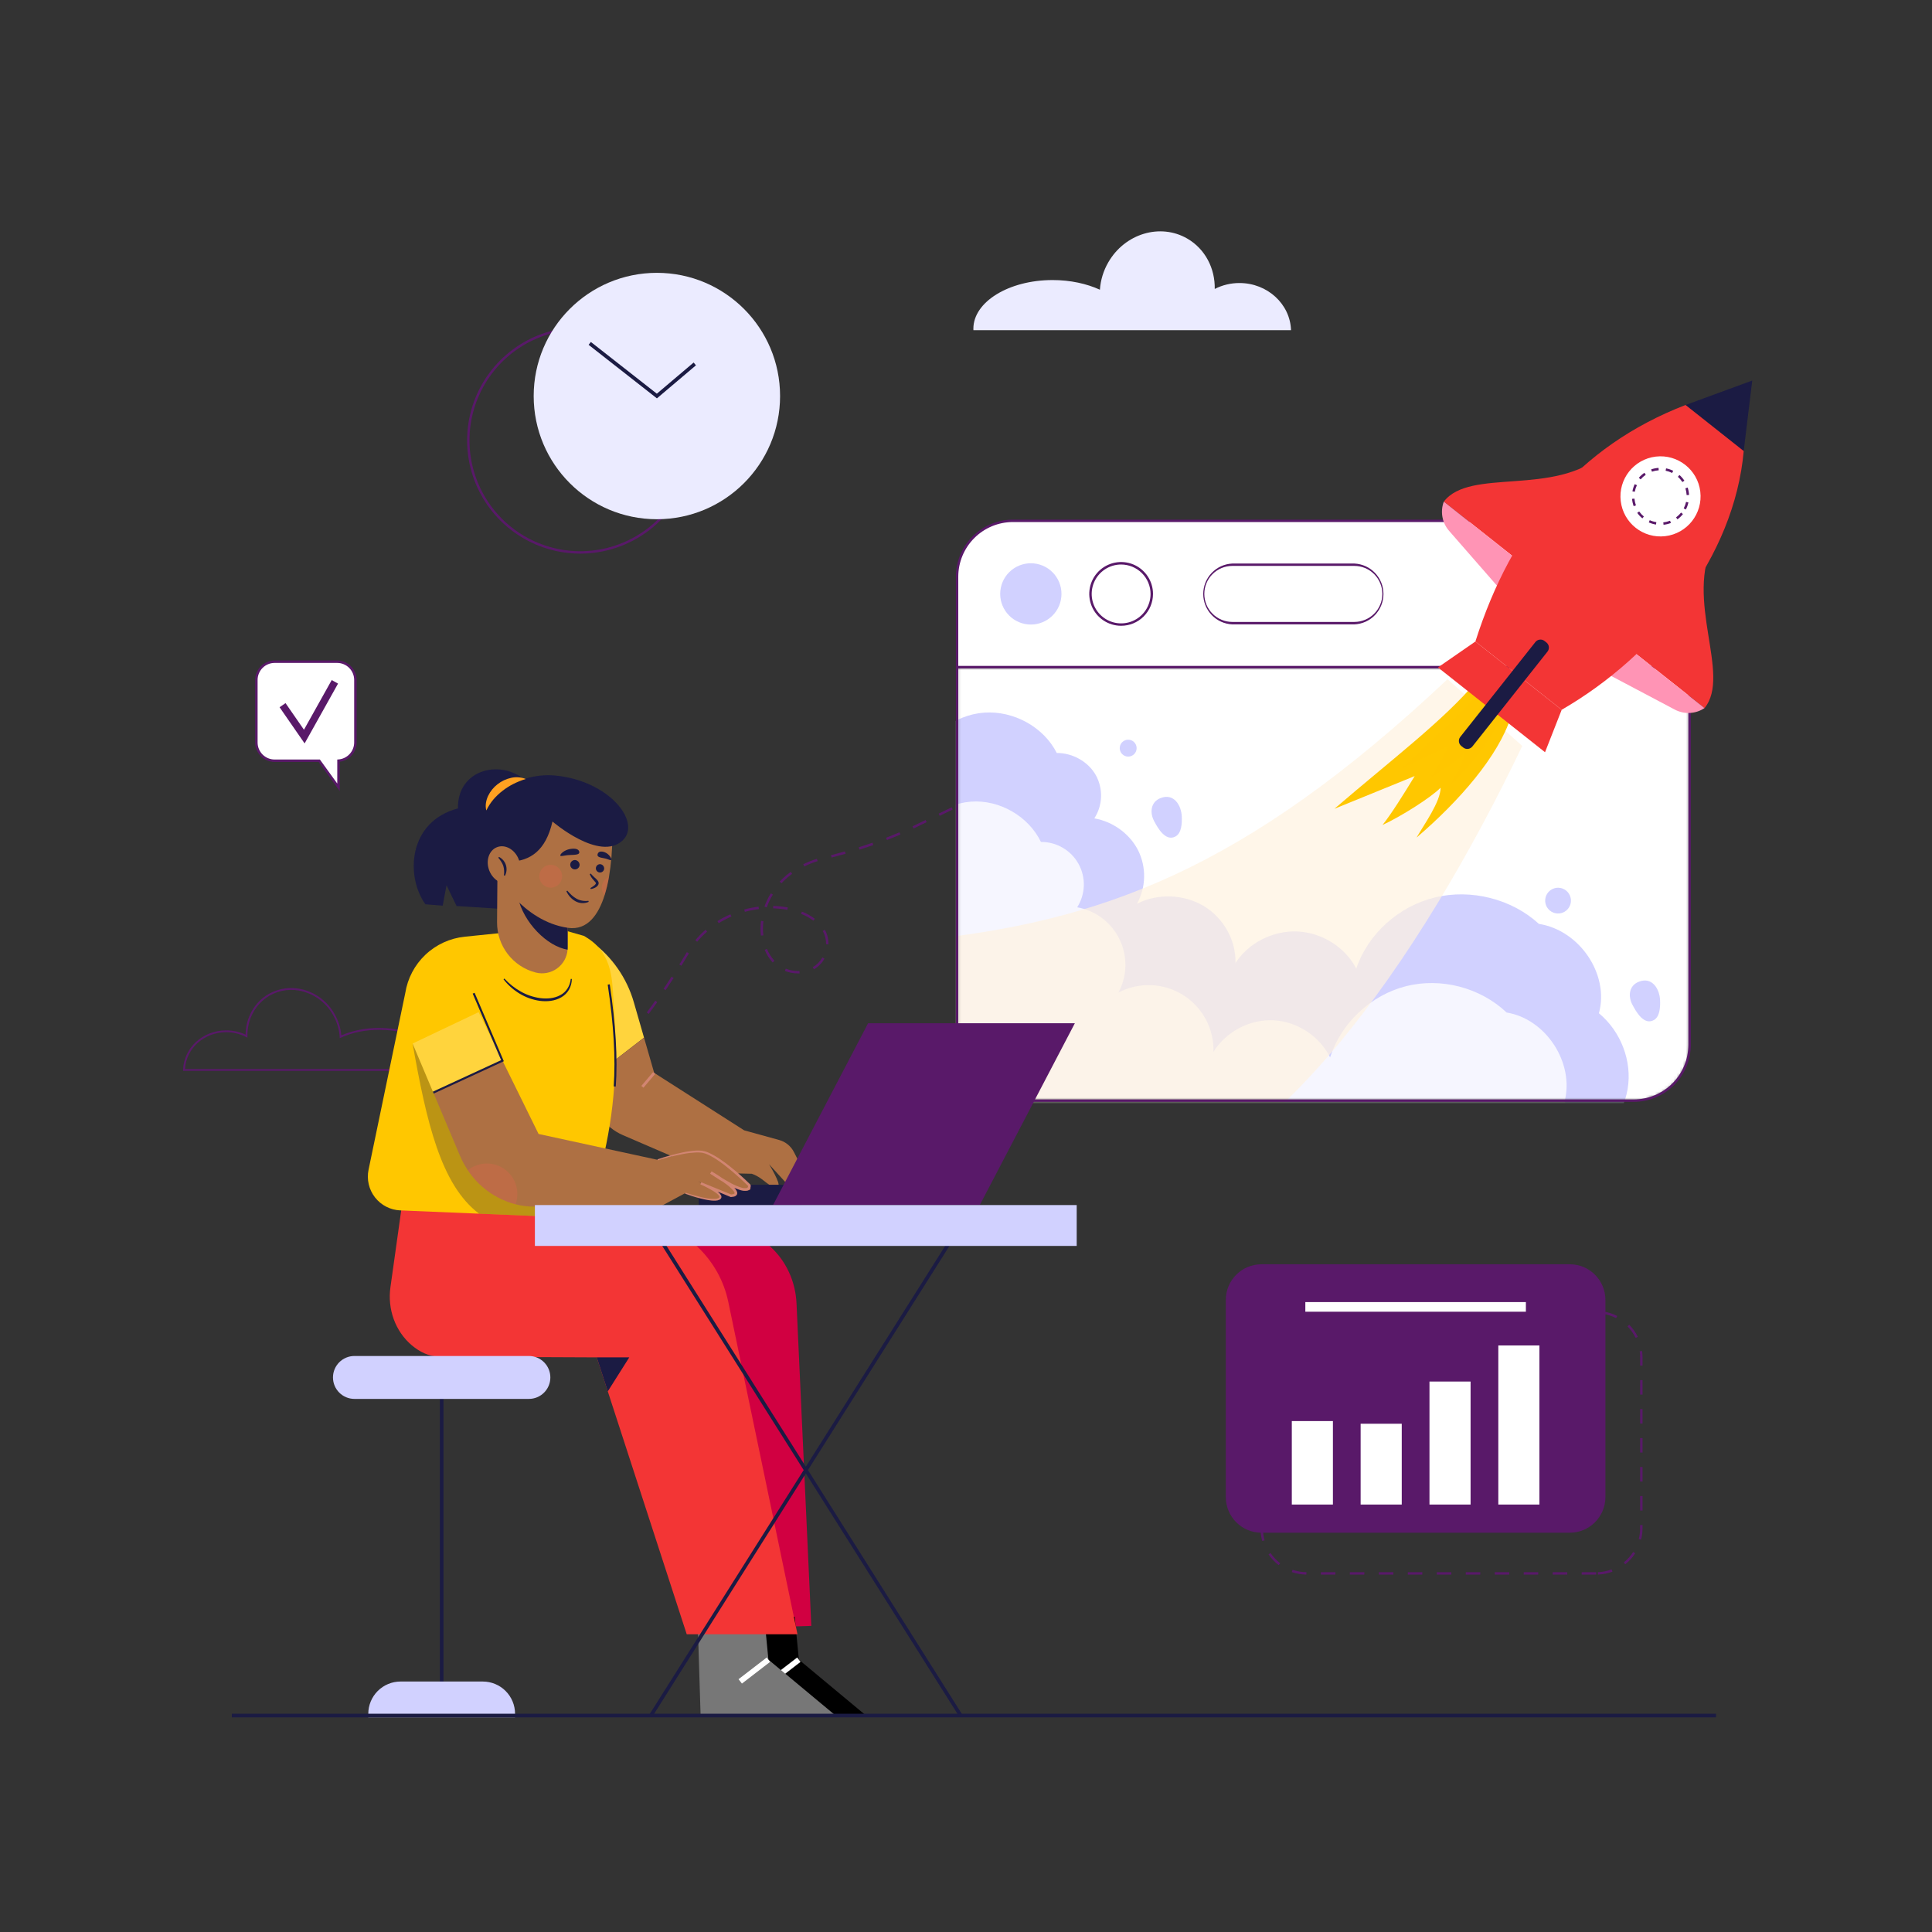 <svg width="624" height="624" viewBox="0 0 624 624" fill="none" xmlns="http://www.w3.org/2000/svg">
<rect x="0" y="0" width="624" height="624" fill="#333333" stroke="none"/>
<path d="M184.364 355.19L183.827 354.626L187.2 351.396L187.74 351.958L184.364 355.19ZM191.128 348.71L190.579 348.155C191.68 347.072 192.782 345.955 193.861 344.832L194.423 345.375C193.34 346.498 192.233 347.621 191.128 348.71ZM197.627 341.952L197.05 341.428C198.083 340.292 199.125 339.116 200.148 337.934L200.738 338.442C199.711 339.625 198.666 340.804 197.627 341.952ZM203.758 334.854L203.156 334.361C204.129 333.176 205.112 331.946 206.073 330.714L206.697 331.194C205.72 332.427 204.734 333.659 203.758 334.848V334.854ZM209.53 327.466L208.906 326.998C209.82 325.769 210.744 324.502 211.651 323.22L212.275 323.672C211.377 324.948 210.45 326.224 209.53 327.46V327.466ZM214.968 319.8L214.322 319.363C215.196 318.074 216.056 316.776 216.902 315.47L217.558 315.894C216.703 317.213 215.84 318.515 214.968 319.8ZM257.712 314.393C256.273 314.393 254.847 314.121 253.509 313.591L253.796 312.867C255.043 313.36 256.372 313.613 257.712 313.613C257.905 313.594 258.049 313.613 258.217 313.613L258.255 314.393C258.055 314.402 257.84 314.39 257.693 314.406L257.712 314.393ZM262.891 313.061L262.501 312.384C263.801 311.632 264.878 310.547 265.621 309.242L266.298 309.632C265.482 311.063 264.3 312.251 262.872 313.073L262.891 313.061ZM220.075 311.935L219.414 311.523C220.234 310.2 221.042 308.869 221.838 307.529L222.509 307.928C221.698 309.278 220.88 310.618 220.057 311.947L220.075 311.935ZM249.556 310.849C248.468 309.659 247.599 308.286 246.989 306.793L247.706 306.481C248.284 307.885 249.103 309.176 250.127 310.297L249.556 310.849ZM267.581 304.983L266.801 304.964V304.759C266.807 303.618 266.572 302.489 266.111 301.445C265.996 301.186 265.865 300.93 265.724 300.684L266.404 300.3C266.554 300.568 266.694 300.843 266.822 301.124C267.328 302.268 267.587 303.507 267.581 304.759V304.983ZM225.177 304.166L224.578 303.663C225.589 302.457 226.695 301.332 227.885 300.3L228.393 300.89C227.229 301.898 226.147 302.998 225.158 304.178L225.177 304.166ZM245.769 302.185C245.68 301.435 245.635 300.681 245.634 299.926C245.635 299.091 245.689 298.258 245.794 297.43L246.567 297.526C246.467 298.325 246.416 299.13 246.414 299.935C246.414 300.659 246.458 301.382 246.546 302.1L245.769 302.185ZM232.128 298.16L231.719 297.495C233.064 296.666 234.468 295.936 235.919 295.311L236.231 296.029C234.813 296.637 233.441 297.35 232.128 298.16ZM262.704 297.355C261.481 296.447 260.142 295.706 258.723 295.152L259.013 294.428C260.499 295.013 261.901 295.794 263.181 296.75L262.704 297.355ZM240.571 294.506L240.365 293.754C241.889 293.341 243.44 293.034 245.007 292.837L245.104 293.611C243.575 293.804 242.061 294.103 240.574 294.506H240.571ZM254.299 293.86C252.786 293.576 251.252 293.415 249.712 293.38L249.731 292.6C251.313 292.636 252.89 292.801 254.445 293.093L254.299 293.86ZM247.631 293.071L246.898 292.809C247.439 291.315 248.128 289.88 248.957 288.525L249.622 288.934C248.822 290.242 248.158 291.629 247.638 293.071H247.631ZM252.402 285.271L251.828 284.741C252.055 284.497 252.289 284.257 252.527 284.02C253.417 283.142 254.371 282.33 255.381 281.593L255.843 282.217C254.863 282.931 253.938 283.717 253.076 284.569C252.851 284.803 252.626 285.037 252.408 285.271H252.402ZM259.784 279.833L259.437 279.134C260.854 278.432 262.327 277.848 263.84 277.387L264.067 278.132C262.597 278.581 261.167 279.15 259.79 279.833H259.784ZM268.582 276.969L268.389 276.214C269.914 275.824 271.431 275.412 272.897 274.997L273.109 275.749C271.643 276.167 270.12 276.576 268.588 276.969H268.582ZM277.605 274.404L277.371 273.662C278.875 273.187 280.366 272.691 281.802 272.192L282.057 272.928C280.622 273.431 279.125 273.936 277.611 274.404H277.605ZM286.463 271.306L286.182 270.579C287.642 270.011 289.093 269.418 290.497 268.813L290.809 269.528C289.399 270.139 287.939 270.735 286.469 271.306H286.463ZM295.08 267.584L294.743 266.882L298.952 264.838L299.292 265.54L295.08 267.584ZM303.504 263.493L303.164 262.791L307.373 260.745L307.713 261.447L303.504 263.493ZM311.928 259.4L311.588 258.698L315.797 256.651L316.137 257.353L311.928 259.4ZM320.352 255.307L320.012 254.608L324.221 252.561L324.561 253.263L320.352 255.307ZM328.776 251.216L328.436 250.514L332.645 248.468L332.985 249.17L328.776 251.216Z" fill="#591969"/>
<path d="M314.381 106.171C314.377 106.33 314.384 106.489 314.399 106.648H416.975C416.707 98.193 409.347 91.413 400.321 91.413C397.546 91.405 394.81 92.061 392.34 93.326C392.465 86.745 389.304 80.443 383.476 77.061C374.74 71.994 363.296 75.432 357.945 84.746C356.386 87.444 355.465 90.463 355.249 93.572C350.984 91.622 345.699 90.452 339.961 90.452C325.834 90.458 314.381 97.497 314.381 106.171Z" fill="#EBEBFF"/>
<path d="M143.726 345.864H59.143V345.552C59.367 338.395 65.489 332.789 73.077 332.789C75.233 332.789 77.363 333.263 79.317 334.177C79.373 328.698 82.181 323.709 86.727 321.073C88.417 320.1 90.283 319.473 92.218 319.228C94.153 318.983 96.117 319.126 97.996 319.647C100.105 320.221 102.079 321.208 103.803 322.552C105.526 323.896 106.966 325.57 108.036 327.475C109.267 329.601 110.023 331.968 110.251 334.414C113.852 332.838 118.083 332.009 122.51 332.009C134.229 332.009 143.76 337.915 143.76 345.172C143.763 345.313 143.758 345.455 143.745 345.596L143.726 345.864ZM59.751 345.281H143.189V345.184C143.189 338.249 133.92 332.604 122.522 332.604C118.02 332.604 113.733 333.478 110.127 335.132L109.74 335.306L109.712 334.885C109.543 332.381 108.801 329.95 107.543 327.778C106.51 325.94 105.121 324.325 103.458 323.028C101.795 321.732 99.89 320.779 97.856 320.224C96.051 319.723 94.165 319.586 92.307 319.821C90.449 320.056 88.656 320.657 87.032 321.591C82.54 324.199 79.813 329.204 79.916 334.654V335.144L79.479 334.923C77.497 333.91 75.302 333.383 73.077 333.384C65.922 333.384 60.126 338.585 59.751 345.281Z" fill="#591969"/>
<mask id="mask0_33_2209" style="mask-type:luminance" maskUnits="userSpaceOnUse" x="309" y="215" width="237" height="141">
<path d="M309.123 337.441C309.124 342.227 311.026 346.818 314.411 350.202C317.795 353.587 322.386 355.489 327.172 355.49H527.654C532.441 355.489 537.031 353.587 540.416 350.202C543.801 346.818 545.703 342.227 545.704 337.441V215.448H309.123V337.441Z" fill="white"/>
</mask>
<g mask="url(#mask0_33_2209)">
<path d="M309.123 337.441C309.124 342.227 311.026 346.818 314.411 350.202C317.795 353.587 322.386 355.489 327.172 355.49H527.654C532.441 355.489 537.031 353.587 540.416 350.202C543.801 346.818 545.703 342.227 545.704 337.441V215.448H309.123V337.441Z" fill="white"/>
<path d="M296.743 246.564C299.52 237.697 308.256 230.88 317.819 230.172C327.381 229.463 337.131 234.852 341.315 243.204C346.404 243.157 351.415 245.978 353.886 250.277C355.097 252.436 355.697 254.884 355.62 257.358C355.543 259.832 354.792 262.238 353.449 264.317C359.505 265.368 364.943 269.353 367.623 274.71C368.941 277.391 369.595 280.349 369.528 283.336C369.462 286.323 368.678 289.25 367.243 291.87C373.91 288.481 382.437 288.787 388.833 292.65C395.229 296.512 399.26 303.785 399.035 311.058C403.188 304.543 411.15 300.484 419.066 300.846C426.981 301.208 434.525 305.972 438.048 312.836C441.764 301.716 451.67 292.74 463.395 289.873C475.12 287.006 488.27 290.338 497.044 298.4C510.242 300.465 519.857 314.792 516.419 327.263C523.548 333.163 527.192 342.754 525.701 351.696C524.21 360.638 517.639 368.625 508.959 372.041L281.92 371.904L262.576 285.283L296.743 246.564Z" fill="#D1D1FF"/>
<g opacity="0.8">
<path d="M293.143 275.331C295.82 266.464 304.278 259.649 313.516 258.922C322.755 258.196 332.174 263.602 336.208 271.936C338.679 271.913 341.11 272.558 343.245 273.802C345.38 275.046 347.14 276.843 348.339 279.004C349.537 281.164 350.131 283.609 350.056 286.078C349.981 288.548 349.241 290.952 347.914 293.037C350.854 293.561 353.627 294.776 356.006 296.58C358.385 298.385 360.302 300.727 361.601 303.416C362.899 306.105 363.541 309.064 363.475 312.049C363.408 315.034 362.635 317.961 361.218 320.589C364.458 318.883 368.089 318.055 371.749 318.189C375.408 318.324 378.969 319.415 382.075 321.354C385.181 323.294 387.725 326.014 389.452 329.243C391.179 332.472 392.03 336.098 391.919 339.759C395.937 333.241 403.631 329.175 411.263 329.531C418.894 329.887 426.198 334.645 429.593 341.506C433.193 330.383 442.772 321.4 454.1 318.524C465.429 315.647 478.124 318.967 486.604 327.023C499.353 329.076 508.632 343.396 505.303 355.87C512.182 361.764 515.695 371.352 514.248 380.294C512.8 389.236 506.448 397.229 498.058 400.652L278.706 400.686L260.074 314.081L293.143 275.331Z" fill="white"/>
</g>
<path opacity="0.7" d="M467.532 219.364C401.822 281.159 355.212 297.823 296.522 303.779L292.622 366.179L354.242 387.239C408.062 385.679 459.738 307.766 491.659 240.926L467.532 219.364Z" fill="#FFF2E0"/>
<path d="M476.786 220.169C466.103 232.808 449.991 244.898 430.987 261.228L456.918 250.661C453.738 255.927 449.118 263.303 446.512 266.464C452.487 263.705 462.112 257.637 465.289 254.42C465.289 258.91 459.879 266.42 457.52 270.523C471.351 258.685 483.934 244.234 487.996 231.541L476.786 220.169Z" fill="#FFC700"/>
<path opacity="0.4" d="M479.815 220.809C473.494 229.186 464.037 237.26 452.859 248.137L467.991 240.961C466.094 244.439 463.335 249.31 461.797 251.403C465.289 249.531 470.923 245.475 472.802 243.332C472.755 246.268 469.544 251.238 468.122 253.94C476.255 246.056 483.693 236.468 486.18 228.128L479.803 220.805" fill="#FFC700"/>
<path d="M381.694 263.737C381.779 265.693 381.694 268.991 379.741 270.12C376.484 271.992 373.923 267.425 372.724 265.128C371.299 262.38 371.664 258.966 374.89 257.743C379.152 256.121 381.538 260.093 381.694 263.737Z" fill="#D1D1FF"/>
<path d="M536.172 323.051C536.256 325.004 536.172 328.302 534.219 329.435C530.961 331.307 528.4 326.739 527.202 324.443C525.776 321.694 526.141 318.284 529.367 317.058C533.629 315.432 536.016 319.407 536.172 323.051Z" fill="#D1D1FF"/>
<path d="M364.382 244.368C365.889 244.368 367.112 243.145 367.112 241.638C367.112 240.13 365.889 238.908 364.382 238.908C362.874 238.908 361.652 240.13 361.652 241.638C361.652 243.145 362.874 244.368 364.382 244.368Z" fill="#D1D1FF"/>
<path d="M505.073 294.605C507.128 293.584 507.966 291.089 506.944 289.034C505.923 286.979 503.428 286.141 501.373 287.162C499.318 288.184 498.48 290.678 499.501 292.734C500.523 294.789 503.017 295.627 505.073 294.605Z" fill="#D1D1FF"/>
</g>
<path d="M527.654 355.88H327.176C322.287 355.874 317.6 353.93 314.142 350.473C310.685 347.016 308.74 342.329 308.733 337.441V215.071H546.094V337.441C546.088 342.329 544.143 347.016 540.687 350.473C537.23 353.929 532.543 355.874 527.654 355.88ZM309.504 215.851V337.441C309.51 342.123 311.373 346.612 314.684 349.922C317.995 353.233 322.484 355.095 327.166 355.1H527.654C532.336 355.095 536.825 353.233 540.136 349.922C543.447 346.611 545.309 342.123 545.314 337.441V215.851H309.504Z" fill="#591969"/>
<path d="M527.654 168.202H327.172C324.801 168.202 322.453 168.67 320.262 169.578C318.072 170.485 316.082 171.816 314.405 173.493C312.729 175.171 311.4 177.162 310.494 179.353C309.587 181.544 309.122 183.893 309.123 186.264V215.474H545.704V186.264C545.706 183.893 545.24 181.544 544.334 179.353C543.428 177.161 542.099 175.17 540.422 173.492C538.746 171.815 536.756 170.484 534.565 169.577C532.374 168.669 530.026 168.202 527.654 168.202Z" fill="white"/>
<path d="M546.094 215.851H308.733V186.264C308.739 181.375 310.684 176.688 314.142 173.231C317.599 169.774 322.287 167.83 327.176 167.825H527.654C532.543 167.83 537.23 169.774 540.687 173.231C544.144 176.688 546.089 181.375 546.094 186.264V215.851ZM309.504 215.071H545.314V186.264C545.309 181.582 543.447 177.093 540.136 173.782C536.825 170.472 532.336 168.61 527.654 168.605H327.176C322.492 168.607 318 170.468 314.687 173.779C311.374 177.09 309.51 181.58 309.504 186.264V215.071Z" fill="#591969"/>
<path d="M342.641 193.788C343.728 188.432 340.267 183.208 334.91 182.121C329.554 181.034 324.33 184.496 323.243 189.852C322.156 195.209 325.618 200.432 330.974 201.519C336.331 202.606 341.554 199.145 342.641 193.788Z" fill="#D1D1FF"/>
<path d="M369.104 198.829C372.969 194.964 372.969 188.698 369.104 184.833C365.239 180.968 358.973 180.968 355.108 184.833C351.243 188.698 351.243 194.964 355.108 198.829C358.973 202.694 365.239 202.694 369.104 198.829Z" fill="white"/>
<path d="M362.104 202.117C360.068 202.117 358.077 201.513 356.384 200.381C354.691 199.25 353.371 197.642 352.592 195.761C351.813 193.879 351.609 191.809 352.006 189.812C352.403 187.815 353.384 185.98 354.824 184.54C356.264 183.1 358.098 182.12 360.095 181.722C362.093 181.325 364.163 181.529 366.044 182.308C367.926 183.088 369.534 184.407 370.665 186.101C371.796 187.794 372.4 189.784 372.4 191.821C372.4 194.551 371.315 197.17 369.384 199.101C367.454 201.032 364.835 202.117 362.104 202.117ZM362.104 182.327C360.224 182.326 358.385 182.883 356.822 183.927C355.258 184.971 354.039 186.456 353.319 188.193C352.599 189.93 352.41 191.842 352.777 193.686C353.143 195.53 354.048 197.224 355.378 198.554C356.707 199.884 358.401 200.79 360.245 201.157C362.089 201.524 364.001 201.336 365.738 200.616C367.476 199.897 368.961 198.678 370.005 197.115C371.05 195.552 371.608 193.714 371.608 191.833C371.604 189.313 370.602 186.898 368.821 185.116C367.039 183.334 364.624 182.331 362.104 182.327Z" fill="#591969"/>
<path d="M437.433 182.386H398.031C392.815 182.386 388.587 186.614 388.587 191.83V191.833C388.587 197.049 392.815 201.277 398.031 201.277H437.433C442.649 201.277 446.878 197.049 446.878 191.833V191.83C446.878 186.614 442.649 182.386 437.433 182.386Z" fill="white"/>
<path d="M437.424 201.667H398.031C395.499 201.557 393.107 200.473 391.354 198.642C389.601 196.811 388.623 194.374 388.623 191.839C388.623 189.305 389.601 186.868 391.354 185.037C393.107 183.206 395.499 182.122 398.031 182.011H437.424C439.956 182.122 442.348 183.206 444.101 185.037C445.854 186.868 446.832 189.305 446.832 191.839C446.832 194.374 445.854 196.811 444.101 198.642C442.348 200.473 439.956 201.557 437.424 201.667ZM398.022 182.776C395.622 182.776 393.32 183.729 391.624 185.426C389.927 187.123 388.974 189.424 388.974 191.824C388.974 194.224 389.927 196.525 391.624 198.222C393.32 199.919 395.622 200.872 398.022 200.872H437.424C439.824 200.872 442.125 199.919 443.822 198.222C445.519 196.525 446.472 194.224 446.472 191.824C446.472 189.424 445.519 187.123 443.822 185.426C442.125 183.729 439.824 182.776 437.424 182.776H398.022Z" fill="#591969"/>
<path d="M517.842 146.674C502.042 160.505 474.786 150.974 466.325 162.015L490.52 181.175L517.842 146.674Z" fill="#F33535"/>
<path d="M466.325 162.015C465.731 163.597 465.577 165.31 465.878 166.972C466.179 168.634 466.924 170.184 468.034 171.456L485.194 191.112L490.536 181.191L466.325 162.015Z" fill="#FF94B5"/>
<path d="M553.653 175.032C543.813 193.58 559.335 217.92 550.533 228.696L526.344 209.533L553.653 175.032Z" fill="#F33535"/>
<path d="M550.527 228.696C549.124 229.636 547.492 230.179 545.805 230.267C544.118 230.355 542.439 229.984 540.946 229.195L517.901 217.009L526.325 209.536L550.527 228.696Z" fill="#FF94B5"/>
<path d="M565.943 122.903L544.403 130.809L563.185 145.682L565.943 122.903Z" fill="#1B1B43"/>
<path d="M563.185 145.682C560.174 179.771 534.99 211.577 504.398 229.245L476.524 207.193C488.221 170.377 510.005 144.057 544.403 130.809L563.185 145.682Z" fill="#F33535"/>
<path d="M476.524 207.193L464.431 215.564L499.016 242.951L504.398 229.245L476.524 207.193Z" fill="#F33535"/>
<path d="M537.843 173.17C544.939 172.326 550.008 165.89 549.164 158.794C548.321 151.698 541.884 146.63 534.788 147.473C527.693 148.317 522.624 154.753 523.468 161.849C524.311 168.945 530.748 174.013 537.843 173.17Z" fill="white"/>
<path d="M537.292 169.488L537.211 168.711C537.959 168.633 538.693 168.457 539.395 168.187L539.676 168.914C538.91 169.209 538.108 169.402 537.292 169.488ZM534.858 169.425C534.053 169.299 533.268 169.064 532.525 168.726L532.837 168.015C533.516 168.319 534.234 168.529 534.971 168.639L534.858 169.425ZM541.794 167.737L541.332 167.113C541.933 166.666 542.471 166.142 542.933 165.553L543.557 166.037C543.049 166.681 542.456 167.253 541.794 167.737ZM530.456 167.425C529.825 166.91 529.267 166.312 528.796 165.647L529.42 165.195C529.853 165.803 530.365 166.351 530.943 166.823L530.456 167.425ZM544.496 164.564L543.807 164.202C544.151 163.54 544.405 162.835 544.565 162.106L545.326 162.274C545.153 163.075 544.874 163.85 544.496 164.577V164.564ZM527.648 163.491C527.367 162.725 527.189 161.926 527.118 161.114L527.895 161.045C527.959 161.791 528.121 162.526 528.378 163.229L527.648 163.491ZM544.752 159.897C544.713 159.154 544.578 158.42 544.349 157.713L545.089 157.473C545.341 158.247 545.49 159.052 545.532 159.866L544.752 159.897ZM528.01 158.83L527.242 158.693C527.386 157.889 527.635 157.109 527.985 156.371L528.69 156.705C528.368 157.38 528.138 158.094 528.004 158.83H528.01ZM543.379 155.688C542.969 155.064 542.478 154.498 541.919 154.003L542.437 153.42C543.047 153.96 543.583 154.579 544.031 155.261L543.379 155.688ZM529.898 154.83L529.305 154.325C529.835 153.704 530.444 153.157 531.118 152.696L531.557 153.342C530.941 153.763 530.383 154.265 529.898 154.833V154.83ZM540.072 152.755C539.404 152.423 538.695 152.18 537.963 152.034L538.113 151.27C538.913 151.428 539.688 151.693 540.418 152.056L540.072 152.755ZM533.548 152.34L533.295 151.604C534.065 151.336 534.866 151.172 535.679 151.117L535.735 151.894C534.99 151.948 534.254 152.099 533.548 152.343V152.34Z" fill="#591969"/>
<path d="M499.467 207.508L498.853 207.022C497.944 206.302 496.623 206.456 495.903 207.365L471.644 238.005C470.924 238.914 471.078 240.235 471.987 240.955L472.601 241.441C473.51 242.161 474.831 242.007 475.551 241.098L499.81 210.458C500.529 209.548 500.376 208.228 499.467 207.508Z" fill="#1B1B43"/>
<path d="M515.539 508.56H510.859V507.78H515.539V508.56ZM506.179 508.56H501.499V507.78H506.179V508.56ZM496.819 508.56H492.139V507.78H496.819V508.56ZM487.459 508.56H482.779V507.78H487.459V508.56ZM478.099 508.56H473.419V507.78H478.099V508.56ZM468.739 508.56H464.059V507.78H468.739V508.56ZM459.379 508.56H454.699V507.78H459.379V508.56ZM450.019 508.56H445.339V507.78H450.019V508.56ZM440.659 508.56H435.979V507.78H440.659V508.56ZM431.299 508.56H426.619V507.78H431.299V508.56ZM421.939 508.56C420.335 508.546 418.743 508.274 417.225 507.755L417.478 507.019C418.917 507.51 420.425 507.767 421.946 507.78L421.939 508.56ZM516.104 508.56L516.076 507.78C517.596 507.726 519.098 507.425 520.522 506.891L520.797 507.621C519.292 508.183 517.706 508.5 516.101 508.56H516.104ZM413.007 505.506C411.731 504.533 410.619 503.361 409.715 502.036L410.358 501.596C411.216 502.853 412.269 503.964 413.478 504.888L413.007 505.506ZM524.946 505.244L524.456 504.638C525.64 503.681 526.662 502.541 527.483 501.259L528.141 501.684C527.272 503.03 526.192 504.227 524.943 505.231L524.946 505.244ZM407.684 497.706C407.306 496.373 407.115 494.994 407.116 493.609V492.985H407.896V493.609C407.895 494.921 408.076 496.228 408.433 497.49L407.684 497.706ZM530.044 497.294L529.289 497.103C529.577 495.961 529.723 494.787 529.723 493.609V492.558H530.503V493.584C530.504 494.831 530.349 496.073 530.041 497.281L530.044 497.294ZM407.893 488.28H407.113V483.6H407.893V488.28ZM530.509 487.868H529.729V483.188H530.509V487.868ZM407.893 478.92H407.113V474.24H407.893V478.92ZM530.509 478.508H529.729V473.828H530.509V478.508ZM407.893 469.56H407.113V464.88H407.893V469.56ZM530.509 469.148H529.729V464.468H530.509V469.148ZM407.893 460.2H407.113V455.52H407.893V460.2ZM530.509 459.788H529.729V455.108H530.509V459.788ZM407.893 450.84H407.113V446.16H407.893V450.84ZM530.509 450.428H529.729V445.748H530.509V450.428ZM407.893 441.48H407.113V438.36C407.113 437.825 407.141 437.291 407.197 436.76L407.974 436.844C407.921 437.347 407.894 437.854 407.893 438.36V441.48ZM530.509 441.068H529.729V438.36C529.729 437.718 529.686 437.077 529.601 436.441L530.375 436.338C530.464 437.009 530.508 437.684 530.509 438.36V441.068ZM409.182 432.473L408.47 432.161C409.138 430.7 410.037 429.357 411.132 428.183L411.703 428.716C410.662 429.822 409.807 431.09 409.172 432.47L409.182 432.473ZM528.278 432.111C527.607 430.745 526.72 429.497 525.651 428.414L526.21 427.868C527.336 429.01 528.271 430.326 528.98 431.764L528.278 432.111ZM415.272 425.914L414.898 425.231C416.305 424.459 417.829 423.921 419.409 423.637L419.546 424.404C418.05 424.674 416.606 425.184 415.272 425.914ZM521.976 425.727C520.622 425.035 519.165 424.566 517.661 424.339L517.776 423.568C519.364 423.808 520.902 424.302 522.332 425.031L521.976 425.727ZM513.047 424.167H508.367V423.387H513.047V424.167ZM503.687 424.167H499.007V423.387H503.687V424.167ZM494.327 424.167H489.647V423.387H494.327V424.167ZM484.967 424.167H480.287V423.387H484.967V424.167ZM475.607 424.167H470.927V423.387H475.607V424.167ZM466.247 424.167H461.567V423.387H466.247V424.167ZM456.887 424.167H452.207V423.387H456.887V424.167ZM447.527 424.167H442.847V423.387H447.527V424.167ZM438.167 424.167H433.487V423.387H438.167V424.167ZM428.807 424.167H424.127V423.387H428.807V424.167Z" fill="#591969"/>
<path d="M507.003 408.336H407.428C401.068 408.336 395.912 413.492 395.912 419.852V483.522C395.912 489.882 401.068 495.038 407.428 495.038H507.003C513.363 495.038 518.519 489.882 518.519 483.522V419.852C518.519 413.492 513.363 408.336 507.003 408.336Z" fill="#591969"/>
<path d="M430.507 458.98H417.231V485.94H430.507V458.98Z" fill="white"/>
<path d="M452.737 459.844H439.461V485.94H452.737V459.844Z" fill="white"/>
<path d="M474.97 446.213H461.694V485.94H474.97V446.213Z" fill="white"/>
<path d="M497.203 434.56H483.928V485.94H497.203V434.56Z" fill="white"/>
<path d="M492.832 420.548H421.599V423.662H492.832V420.548Z" fill="white"/>
<path d="M204.712 323.697C202.455 315.872 197.676 309.011 191.119 304.181L188.485 302.241L190.722 348.504L208.007 335.135L204.712 323.697Z" fill="#FFD43D"/>
<path d="M260.258 379.601L256.417 372.082C255.937 371.139 255.265 370.307 254.446 369.638C253.626 368.97 252.676 368.479 251.656 368.198L240.359 365.078L211.293 346.52L208.007 335.129L190.722 348.504L190.878 351.752C191.032 354.946 192.078 358.032 193.898 360.66C195.718 363.289 198.239 365.354 201.174 366.622L229.398 378.79L242.814 379.102C247.138 380.59 248.63 384.319 251.31 382.977C252.311 382.478 248.405 376.044 248.405 376.044L254.904 383.177L260.258 379.601Z" fill="#AE7043"/>
<path d="M210.945 346.255L207.146 350.728L207.828 351.307L211.627 346.834L210.945 346.255Z" fill="#D28572"/>
<path d="M209.705 398.334L230.852 396.462C244.617 395.248 256.592 406.361 257.263 420.979L262.039 525.127L232.871 526.032L209.705 398.334Z" fill="#D10041"/>
<path d="M235.217 525.006L236.109 553.775H279.337L258.021 536.038L256.679 522.176L235.217 525.006Z" fill="black"/>
<path d="M257.47 535.343L248.377 542.348L249.468 543.764L258.561 536.759L257.47 535.343Z" fill="white"/>
<path d="M225.379 525.006L226.272 553.775H269.499L248.183 536.038L246.842 522.176L225.379 525.006Z" fill="#777777"/>
<path d="M247.633 535.344L238.54 542.349L239.631 543.765L248.724 536.76L247.633 535.344Z" fill="white"/>
<path d="M257.575 527.839H221.801L196.304 449.386L192.735 438.404L141.757 438.179C138.609 438.135 135.595 436.678 133.021 434.522C127.608 429.952 125.112 422.76 126.104 415.749L130.578 383.847L206.31 393.694C213.316 394.604 219.865 397.673 225.047 402.475C230.229 407.278 233.787 413.575 235.226 420.492L257.575 527.839Z" fill="#F33535"/>
<path d="M203.243 438.404L196.304 449.386L192.735 438.404H203.243Z" fill="#1B1B43"/>
<path d="M193.88 378.072C193.512 379.548 193.128 381.024 192.735 382.509L190.052 393.463L154.724 391.997L129.29 390.936C127.704 390.872 126.152 390.464 124.74 389.739C123.329 389.014 122.092 387.99 121.117 386.738C120.141 385.487 119.45 384.038 119.091 382.492C118.733 380.947 118.715 379.341 119.04 377.788L130.896 320.72C131.641 316 133.924 311.658 137.393 308.37C140.861 305.083 145.319 303.034 150.072 302.543L179.088 299.557L188.476 302.241C197.643 307.158 197.652 316.075 198.092 321.915C200.023 347.474 197.652 362.956 193.88 378.072Z" fill="#FFC700"/>
<path opacity="0.3" d="M169.928 376.247C169.563 377.723 193.128 381.024 192.735 382.509L190.052 393.463L154.724 391.997C142.384 382.687 137.761 362.429 133.261 337.047L169.928 376.247Z" fill="#1B1B43"/>
<path d="M162.908 316.056C164.434 317.723 166.216 319.135 168.187 320.24C170.134 321.348 172.275 322.072 174.495 322.371C176.679 322.655 178.991 322.471 180.913 321.435C182.879 320.458 184.127 318.396 184.345 316.165L184.695 316.187C184.685 317.378 184.379 318.548 183.805 319.591C183.206 320.644 182.334 321.517 181.281 322.118C179.182 323.332 176.686 323.553 174.367 323.257C172.038 322.931 169.801 322.13 167.794 320.905C165.797 319.703 164.043 318.138 162.624 316.29L162.908 316.056Z" fill="#1B1B43"/>
<path d="M198.881 350.931L198.214 350.885C198.856 341.886 198.214 330.826 196.279 318.015L196.941 317.916C198.875 330.776 199.527 341.883 198.881 350.931Z" fill="#1B1B43"/>
<path d="M258.916 382.656H225.676V389.214H258.916V382.656Z" fill="#1B1B43"/>
<path d="M316.452 389.214H249.675L280.382 330.486H347.159L316.452 389.214Z" fill="#591969"/>
<path d="M170.265 252.605C162.44 244.889 147.682 248.13 147.907 261.1C131.807 265.347 130.912 283.012 137.395 292.066L142.986 292.512L144.216 285.917L147.457 292.625L163.11 293.633L170.265 252.605Z" fill="#1B1B43"/>
<path d="M183.344 281.446V306.094C183.344 306.318 183.344 306.534 183.316 306.749C183.22 307.951 182.864 309.118 182.27 310.167C181.677 311.217 180.861 312.124 179.88 312.825C178.899 313.526 177.777 314.004 176.592 314.226C175.407 314.448 174.188 314.408 173.02 314.109C169.426 313.182 166.245 311.08 163.983 308.136C161.722 305.193 160.51 301.578 160.54 297.866L160.664 281.455L183.344 281.446Z" fill="#AE7043"/>
<path d="M183.344 292.098V306.072C183.344 306.297 183.344 306.512 183.316 306.727C176.726 305.657 169.104 298.029 167.232 289.72L183.344 292.098Z" fill="#1B1B43"/>
<path d="M196.679 283.271C196.344 285.256 195.875 287.216 195.275 289.137C193.306 295.377 189.774 300.575 183.45 299.673C168.586 297.545 160.315 282.232 160.315 282.232L170.483 270.607L177.306 261.431L197.761 270.267C197.769 274.625 197.406 278.975 196.679 283.271Z" fill="#AE7043"/>
<path d="M164.711 278.304C171.235 278.095 176.28 274.772 178.439 265.334C178.439 265.334 193.643 278.438 201.093 271.446C207.333 265.581 196.747 252.083 179.222 250.474C172.822 249.918 166.456 251.864 161.46 255.902C152.964 262.71 152.153 278.538 160.09 284.017L164.711 278.304Z" fill="#1B1B43"/>
<path d="M157.073 261.768C156.646 260.227 156.964 258.517 157.654 257.047C158.364 255.57 159.413 254.28 160.714 253.282C161.996 252.276 163.49 251.575 165.082 251.232C166.657 250.867 168.305 250.994 169.806 251.594C168.411 252.024 167.054 252.571 165.75 253.228C164.54 253.848 163.391 254.579 162.318 255.412C161.252 256.233 160.271 257.159 159.391 258.177C158.465 259.267 157.686 260.475 157.073 261.768Z" fill="#FFA121"/>
<path d="M165.057 285.048C167.664 284.004 168.755 280.603 167.494 277.452C166.232 274.301 163.095 272.592 160.488 273.636C157.88 274.68 156.789 278.081 158.051 281.233C159.313 284.384 162.449 286.092 165.057 285.048Z" fill="#AE7043"/>
<path d="M162.755 282.738C162.907 281.712 162.84 280.665 162.558 279.667C162.246 278.731 161.644 277.889 160.951 277.034L161.17 276.763C161.698 277.032 162.168 277.403 162.552 277.855C162.935 278.308 163.225 278.832 163.404 279.397C163.583 279.963 163.647 280.558 163.594 281.149C163.54 281.739 163.369 282.313 163.092 282.837L162.755 282.738Z" fill="#1B1B43"/>
<path d="M187.2 279.44C187.17 279.732 187.057 280.01 186.872 280.239C186.688 280.468 186.441 280.639 186.162 280.731C185.882 280.822 185.582 280.831 185.298 280.755C185.014 280.68 184.758 280.523 184.561 280.305C184.363 280.087 184.234 279.816 184.188 279.526C184.141 279.235 184.181 278.938 184.3 278.669C184.42 278.4 184.615 278.172 184.861 278.012C185.108 277.852 185.396 277.767 185.69 277.767C186.112 277.79 186.507 277.979 186.79 278.292C187.073 278.605 187.22 279.018 187.2 279.44Z" fill="#1B1B43"/>
<path d="M195.115 280.756C195.057 281.011 194.926 281.244 194.739 281.426C194.551 281.608 194.315 281.731 194.058 281.782C193.802 281.832 193.536 281.807 193.294 281.709C193.051 281.612 192.842 281.446 192.692 281.232C192.542 281.018 192.457 280.765 192.448 280.504C192.439 280.242 192.506 279.984 192.64 279.76C192.775 279.536 192.972 279.356 193.207 279.241C193.442 279.127 193.705 279.083 193.964 279.115C194.334 279.181 194.662 279.391 194.878 279.699C195.094 280.006 195.179 280.386 195.115 280.756Z" fill="#1B1B43"/>
<path d="M187.11 275.243C187.169 276.023 185.921 276.098 184.077 276.154C182.233 276.21 180.957 276.778 180.957 276.282C180.957 275.786 182.305 274.519 184.121 274.214C185.986 273.895 187.035 274.314 187.11 275.243Z" fill="#1B1B43"/>
<path d="M192.991 275.995C192.853 276.766 193.774 276.963 195.134 277.203C196.494 277.443 197.374 278.139 197.443 277.643C197.512 277.147 196.647 275.771 195.334 275.272C194.02 274.772 193.15 275.078 192.991 275.995Z" fill="#1B1B43"/>
<path d="M190.8 282.145C191.154 282.56 191.533 282.953 191.936 283.321L192.538 283.883C192.779 284.089 192.989 284.329 193.162 284.594C193.275 284.773 193.341 284.978 193.353 285.19C193.363 285.407 193.312 285.624 193.206 285.814C193.025 286.11 192.779 286.36 192.485 286.544C191.972 286.854 191.403 287.06 190.81 287.149L190.682 286.837C191.145 286.562 191.59 286.258 192.014 285.926C192.183 285.787 192.324 285.616 192.429 285.424C192.501 285.277 192.479 285.227 192.398 285.053C192.198 284.741 191.693 284.291 191.359 283.839C190.98 283.386 190.683 282.871 190.482 282.316L190.8 282.145Z" fill="#1B1B43"/>
<path d="M183.231 287.664C184.146 288.709 185.103 289.673 186.239 290.285C187.407 290.897 188.737 291.127 190.042 290.943L190.136 291.28C189.458 291.586 188.717 291.726 187.974 291.689C187.217 291.65 186.479 291.436 185.818 291.065C184.539 290.328 183.53 289.202 182.935 287.851L183.231 287.664Z" fill="#1B1B43"/>
<path opacity="0.2" d="M177.868 286.7C179.907 286.7 181.559 285.048 181.559 283.009C181.559 280.971 179.907 279.318 177.868 279.318C175.83 279.318 174.177 280.971 174.177 283.009C174.177 285.048 175.83 286.7 177.868 286.7Z" fill="#FE5B52"/>
<path opacity="0.2" d="M196.679 283.271C196.344 285.256 195.875 287.216 195.275 289.137C194.884 288.693 194.605 288.162 194.462 287.588C194.319 287.014 194.317 286.415 194.454 285.839C194.592 285.264 194.866 284.731 195.253 284.284C195.64 283.837 196.129 283.489 196.679 283.271Z" fill="#FE5B52"/>
<path d="M154.577 326.907L133.261 337.044L139.945 352.891L162.296 342.585L154.577 326.907Z" fill="#FFD43D"/>
<path d="M233.532 381.869C232.942 381.557 232.571 381.373 232.571 381.373L232.783 380.952C232.783 380.952 233.179 381.142 233.75 381.448L233.532 381.869Z" fill="#C5C5FF"/>
<path d="M242.371 384.072C241.681 385.432 236.405 383.027 233.947 381.819C235.85 382.874 239.132 384.939 237.675 386.084C236.505 386.989 233.909 385.064 225.414 381.542C226.702 382.15 234.296 385.763 232.381 387.13C230.297 388.615 221.355 385.342 221.355 385.342L213.598 389.51H204.672L172.492 389.716C170.48 389.723 168.475 389.471 166.527 388.964C162.68 387.959 159.106 386.107 156.065 383.545C154.153 381.934 152.482 380.057 151.102 377.972C150.06 376.403 149.17 374.737 148.443 372.999L139.957 352.897L162.29 342.576L173.952 366.25L212.41 374.603L223.142 371.92C225.451 371.339 228.715 372.316 230.746 373.558C235.7 376.584 243.014 382.774 242.371 384.072Z" fill="#AE7043"/>
<path opacity="0.2" d="M167.095 385.632C167.096 386.766 166.899 387.892 166.511 388.958C162.664 387.952 159.09 386.101 156.05 383.538C154.138 381.927 152.466 380.051 151.086 377.966C152.532 376.803 154.277 376.072 156.121 375.858C157.964 375.645 159.83 375.957 161.504 376.758C163.178 377.56 164.591 378.818 165.58 380.388C166.569 381.958 167.094 383.776 167.095 385.632Z" fill="#FE5B52"/>
<path d="M212.357 374.441C215.016 373.544 217.724 372.8 220.469 372.213C221.851 371.912 223.253 371.713 224.665 371.617C225.385 371.574 226.107 371.592 226.824 371.673C227.183 371.745 227.542 371.839 227.9 371.923C228.259 372.007 228.574 372.182 228.911 372.31C231.529 373.495 233.807 375.193 236.012 376.937C238.218 378.681 240.296 380.581 242.318 382.553L242.412 382.643L242.43 382.759C242.514 383.174 242.438 383.607 242.218 383.969C242.091 384.148 241.925 384.294 241.731 384.397C241.562 384.502 241.371 384.569 241.173 384.593C240.498 384.675 239.813 384.608 239.167 384.397C237.965 384.021 236.803 383.532 235.694 382.936C234.599 382.353 233.51 381.745 232.474 381.086C231.438 380.428 230.4 379.751 229.354 379.083L229.829 378.325C231.662 379.396 233.432 380.57 235.133 381.841C236.013 382.484 236.818 383.224 237.532 384.047C237.724 384.285 237.881 384.55 237.997 384.833C238.067 385.007 238.103 385.192 238.103 385.379C238.097 385.607 238.017 385.826 237.875 386.003C237.635 386.265 237.316 386.443 236.967 386.509C236.684 386.573 236.396 386.613 236.106 386.63H236.019L235.922 386.59L226.216 382.534L226.506 381.851C228.043 382.537 229.526 383.338 230.942 384.247C231.635 384.74 232.362 385.183 232.874 386.044C232.946 386.173 232.991 386.316 233.004 386.463C233.018 386.61 233 386.759 232.952 386.899C232.841 387.161 232.636 387.372 232.378 387.492C231.959 387.69 231.502 387.796 231.039 387.804C229.301 387.844 227.666 387.435 226.047 387.036C224.428 386.637 222.84 386.1 221.27 385.535L221.389 385.205C222.949 385.732 224.553 386.194 226.159 386.577C227.766 386.961 229.414 387.292 231.008 387.201C231.769 387.17 232.677 386.836 232.306 386.334C231.956 385.748 231.236 385.248 230.577 384.808C229.18 383.941 227.72 383.18 226.209 382.531L226.503 381.848L236.246 385.829L236.062 385.797C236.298 385.783 236.531 385.75 236.761 385.698C236.931 385.668 237.09 385.593 237.22 385.479C237.354 385.423 237.173 384.943 236.867 384.584C236.2 383.811 235.447 383.116 234.624 382.512C232.947 381.269 231.2 380.123 229.392 379.08L229.863 378.325C230.892 378.983 231.891 379.695 232.936 380.319C233.981 380.943 235.026 381.567 236.094 382.15C237.147 382.722 238.252 383.193 239.394 383.557C239.914 383.733 240.465 383.797 241.011 383.744L241.182 383.716C241.229 383.697 241.273 383.674 241.316 383.648C241.419 383.62 241.451 383.535 241.519 383.486C241.612 383.313 241.646 383.115 241.616 382.921L241.728 383.127C239.75 381.174 237.672 379.302 235.519 377.533C233.367 375.764 231.12 374.082 228.655 372.921L227.719 372.544C227.407 372.466 227.077 372.375 226.752 372.307C226.078 372.223 225.397 372.196 224.718 372.229C223.333 372.297 221.955 372.464 220.593 372.728C217.852 373.248 215.144 373.928 212.481 374.762L212.357 374.441Z" fill="#D28572"/>
<path d="M140.082 353.2L139.801 352.591L161.853 342.414L152.668 320.92L153.286 320.655L162.727 342.754L140.082 353.2Z" fill="#1B1B43"/>
<path d="M143.236 447.349H142.066V548.112H143.236V447.349Z" fill="#1B1B43"/>
<path d="M170.82 437.958H114.479C110.65 437.958 107.546 441.061 107.546 444.889C107.546 448.717 110.65 451.82 114.479 451.82H170.82C174.649 451.82 177.753 448.717 177.753 444.889C177.753 441.061 174.649 437.958 170.82 437.958Z" fill="#D1D1FF"/>
<path d="M129.374 543.102H155.931C158.695 543.102 161.346 544.199 163.3 546.154C165.254 548.108 166.352 550.759 166.352 553.522V554.667H118.95V553.522C118.95 552.154 119.22 550.798 119.743 549.534C120.267 548.269 121.035 547.12 122.003 546.153C122.971 545.185 124.12 544.417 125.385 543.894C126.65 543.37 128.005 543.101 129.374 543.102Z" fill="#D1D1FF"/>
<path d="M210.824 395.348L209.835 395.972L309.711 554.266L310.7 553.642L210.824 395.348Z" fill="#1B1B43"/>
<path d="M309.715 395.365L209.812 553.642L210.801 554.266L310.705 395.99L309.715 395.365Z" fill="#1B1B43"/>
<path d="M347.755 389.214H172.761V402.411H347.755V389.214Z" fill="#D1D1FF"/>
<path d="M187.431 178.81C180.198 178.808 173.128 176.661 167.116 172.641C161.103 168.621 156.417 162.908 153.651 156.225C150.885 149.542 150.162 142.189 151.575 135.095C152.988 128.002 156.472 121.486 161.587 116.373C166.702 111.259 173.219 107.777 180.313 106.367C187.407 104.957 194.76 105.682 201.442 108.45C208.124 111.219 213.835 115.906 217.853 121.92C221.871 127.934 224.016 135.005 224.016 142.238C224.005 151.936 220.147 161.234 213.288 168.091C206.429 174.948 197.129 178.803 187.431 178.81ZM187.431 106.448C180.352 106.448 173.431 108.546 167.544 112.479C161.658 116.412 157.07 122.002 154.36 128.542C151.651 135.082 150.942 142.279 152.323 149.223C153.704 156.166 157.113 162.544 162.119 167.55C167.124 172.556 173.502 175.965 180.446 177.346C187.389 178.727 194.586 178.018 201.126 175.308C207.667 172.599 213.257 168.011 217.19 162.124C221.122 156.238 223.221 149.317 223.22 142.238C223.21 132.749 219.436 123.652 212.726 116.943C206.017 110.233 196.92 106.459 187.431 106.448Z" fill="#591969"/>
<path d="M212.16 167.7C234.135 167.7 251.949 149.886 251.949 127.911C251.949 105.936 234.135 88.121 212.16 88.121C190.185 88.121 172.371 105.936 172.371 127.911C172.371 149.886 190.185 167.7 212.16 167.7Z" fill="#EBEBFF"/>
<path d="M212.172 128.663L190.114 111.372L190.838 110.448L212.147 127.156L224.028 117.094L224.783 117.986L212.172 128.663Z" fill="#1B1B43"/>
<path d="M108.904 213.72H88.698C87.137 213.72 85.639 214.34 84.535 215.444C83.431 216.548 82.811 218.046 82.811 219.607V239.813C82.811 241.374 83.431 242.871 84.535 243.976C85.639 245.08 87.137 245.7 88.698 245.7H103.116L109.331 254.28V245.678C110.814 245.572 112.202 244.907 113.215 243.819C114.228 242.731 114.791 241.299 114.791 239.813V219.607C114.791 218.046 114.171 216.548 113.067 215.444C111.963 214.34 110.465 213.72 108.904 213.72Z" fill="white"/>
<path d="M109.721 255.484L102.916 246.09H88.698C87.034 246.088 85.438 245.427 84.261 244.25C83.085 243.073 82.423 241.477 82.421 239.813V219.608C82.423 217.943 83.085 216.347 84.261 215.171C85.438 213.994 87.034 213.332 88.698 213.33H108.904C110.568 213.333 112.163 213.995 113.34 215.171C114.516 216.348 115.179 217.943 115.181 219.608V239.813C115.175 241.334 114.619 242.801 113.615 243.944C112.612 245.087 111.228 245.828 109.721 246.031V255.484ZM88.698 214.11C87.241 214.111 85.843 214.69 84.812 215.721C83.781 216.752 83.202 218.15 83.201 219.608V239.813C83.202 241.27 83.781 242.668 84.812 243.699C85.843 244.73 87.241 245.309 88.698 245.31H103.316L108.932 253.076V245.316L109.294 245.288C110.676 245.184 111.969 244.562 112.914 243.548C113.858 242.533 114.386 241.199 114.392 239.813V219.608C114.39 218.15 113.81 216.753 112.78 215.722C111.749 214.691 110.352 214.112 108.894 214.11H88.698Z" fill="#591969"/>
<path d="M98.386 240.109L90.299 228.425L92.221 227.095L98.174 235.691L107.138 219.648L109.181 220.79L98.386 240.109Z" fill="#591969"/>
<path d="M554.249 553.5H74.88V554.67H554.249V553.5Z" fill="#1B1B43"/>
</svg>
